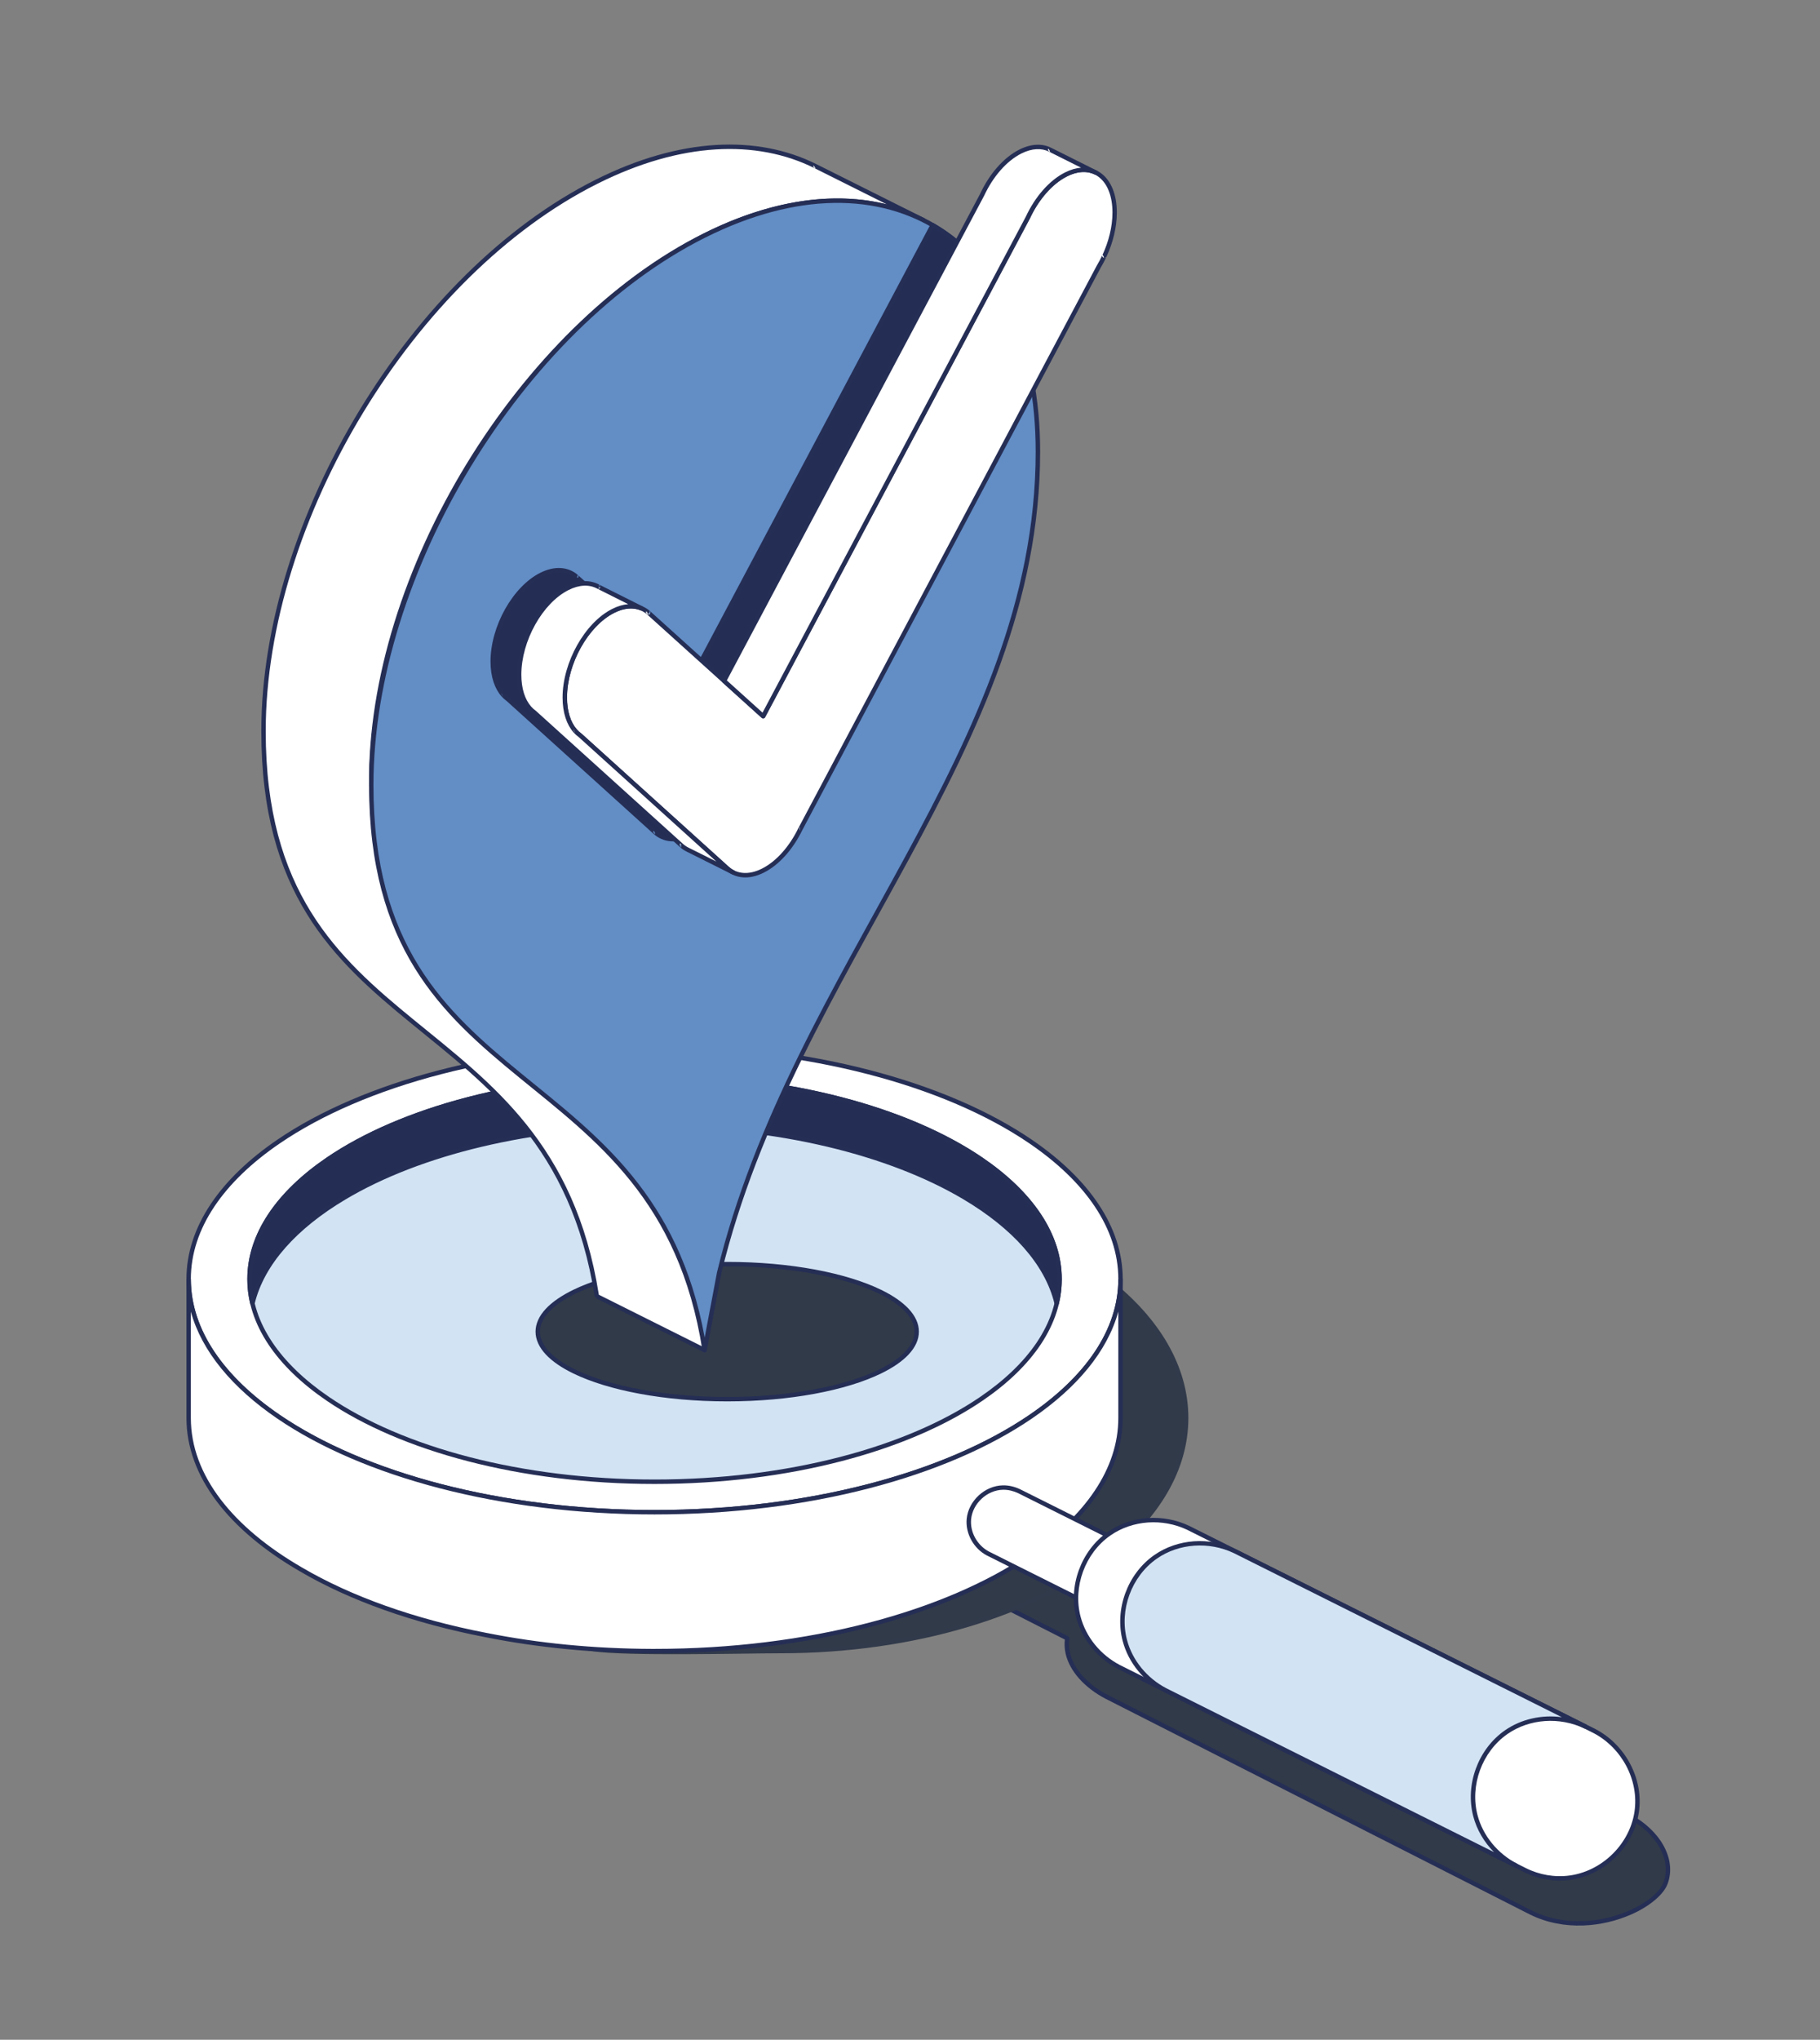 <?xml version="1.0" encoding="UTF-8"?>
<svg id="Layer_1" xmlns="http://www.w3.org/2000/svg" version="1.1" viewBox="0 0 122.181 136.876">
  <rect x="0" y="0" width="122.181" height="136.876" fill="#808080" stroke="none"/>
  <!-- Generator: Adobe Illustrator 29.2.1, SVG Export Plug-In . SVG Version: 2.1.0 Build 116)  -->
  <defs>
    <style>
      .st0, .st1 {
        fill: #313a49;
      }

      .st2, .st3, .st4, .st5, .st6, .st1, .st7 {
        fill-rule: evenodd;
      }

      .st2, .st8 {
        fill: #fff;
      }

      .st3 {
        fill: #313a4a;
      }

      .st4 {
        fill: #252e55;
      }

      .st5 {
        fill: #628dc5;
      }

      .st6 {
        fill: #242d54;
      }

      .st9, .st7 {
        fill: #d2e3f4;
      }
    </style>
  </defs>
  <path class="st0" d="M71.647,109.936l-6.09-3.098c-.871-.46-1.344-1.253-1.146-1.938.239-.825,1.448-1.391,2.686-1.237.409.051.803.175,1.156.348l6.08,3.092c.055-.02.111-.039.167-.057,1.763-.57,4.948-.361,6.71.504l28.11,14.298c2.002,1.055,3.08,2.91,2.496,4.505-.623,1.704-5.259,3.877-9.066,1.973-.161-.081-28.473-14.47-28.473-14.47-1.355-.714-2.331-1.779-2.591-2.91-.078-.339-.089-.679-.038-1.011h0Z"/>
  <path class="st4" d="M71.486,110.021c-.036.316-.019.638.055.959.268,1.167,1.268,2.272,2.666,3.008,0,0,.001,0,.002,0,0,0,28.313,14.389,28.474,14.47,2.328,1.164,4.959.835,6.829.009,1.269-.561,2.185-1.357,2.443-2.064.606-1.655-.489-3.593-2.566-4.688,0,0-.001,0-.002,0l-28.11-14.298s-.001,0-.002,0c-1.792-.879-5.029-1.091-6.821-.512-.037.012-.074.024-.111.037l-6.023-3.064s-.001,0-.002,0c-.367-.18-.778-.309-1.203-.362-.779-.096-1.547.08-2.091.423-.379.239-.651.558-.756.921-.215.741.276,1.612,1.219,2.11,0,0,.001,0,.002.001l5.997,3.05h0ZM71.793,109.959c.01-.063-.022-.126-.079-.155l-6.089-3.097c-.798-.422-1.254-1.137-1.072-1.765.086-.298.317-.556.629-.752.493-.31,1.19-.467,1.896-.379.391.048.769.168,1.108.333,0,0,6.079,3.092,6.079,3.092.036.019.079.021.117.007.053-.019.108-.038.163-.055,1.734-.561,4.865-.355,6.598.495l28.108,14.297c1.927,1.015,2.987,2.787,2.425,4.323-.24.656-1.107,1.374-2.285,1.894-1.801.796-4.334,1.118-6.576-.003-.161-.08-28.274-14.368-28.471-14.469-1.311-.691-2.263-1.717-2.514-2.812-.074-.321-.084-.642-.036-.955h0Z"/>
  <path class="st1" d="M52.39,79.514c15.033,0,27.239,7.008,27.239,15.64s-12.205,15.64-27.239,15.64c-2.453,0-10.317.214-12.578-.136-11.599-1.794-14.66-8.28-14.66-15.504,0-8.632,12.205-15.64,27.239-15.64h0Z"/>
  <path class="st3" d="M52.39,79.365c-9.058,0-17.093,2.538-22.072,6.437-3.346,2.62-5.315,5.856-5.315,9.351,0,3.646.777,7.106,3.013,9.881,2.233,2.771,5.925,4.865,11.773,5.769,2.266.35,10.144.138,12.601.138,9.058,0,17.093-2.538,22.072-6.437,3.346-2.62,5.315-5.856,5.315-9.351s-1.969-6.731-5.315-9.351c-4.979-3.899-13.014-6.437-22.072-6.437h0ZM52.39,79.662c8.982,0,16.951,2.508,21.889,6.374,3.265,2.557,5.202,5.707,5.202,9.117s-1.936,6.56-5.202,9.117c-4.937,3.866-12.907,6.374-21.889,6.374-2.449,0-10.298.215-12.556-.135-5.752-.89-9.39-2.936-11.587-5.662-2.194-2.722-2.948-6.118-2.948-9.695,0-3.411,1.936-6.56,5.202-9.117,4.937-3.866,12.907-6.374,21.889-6.374h0Z"/>
  <path class="st2" d="M43.944,70.195c17.264,0,31.28,7.008,31.28,15.64s-14.016,15.64-31.28,15.64-31.28-7.008-31.28-15.64,14.016-15.64,31.28-15.64h0Z"/>
  <path class="st4" d="M43.944,70.047c-10.393,0-19.612,2.536-25.325,6.431-3.843,2.621-6.103,5.861-6.103,9.357s2.26,6.736,6.103,9.357c5.713,3.896,14.932,6.431,25.325,6.431s19.612-2.536,25.325-6.431c3.843-2.621,6.103-5.861,6.103-9.357s-2.26-6.736-6.103-9.357c-5.713-3.896-14.932-6.431-25.325-6.431h0ZM43.944,70.344c10.323,0,19.483,2.51,25.158,6.38,3.748,2.556,5.974,5.702,5.974,9.112s-2.225,6.555-5.974,9.111c-5.675,3.87-14.834,6.38-25.158,6.38s-19.483-2.51-25.158-6.38c-3.748-2.556-5.974-5.702-5.974-9.111s2.225-6.555,5.974-9.112c5.675-3.87,14.834-6.38,25.158-6.38h0Z"/>
  <path class="st7" d="M43.944,72.24c15.006,0,27.19,6.092,27.19,13.595s-12.183,13.595-27.19,13.595-27.19-6.092-27.19-13.595,12.183-13.595,27.19-13.595h0Z"/>
  <path class="st4" d="M43.944,72.092c-9.039,0-17.056,2.206-22.025,5.594-3.347,2.283-5.314,5.105-5.314,8.15s1.967,5.867,5.314,8.149c4.969,3.388,12.986,5.594,22.025,5.594s17.056-2.206,22.025-5.594c3.347-2.282,5.314-5.105,5.314-8.149s-1.967-5.867-5.314-8.15c-4.969-3.388-12.986-5.594-22.025-5.594h0ZM43.944,72.389c8.969,0,16.927,2.18,21.857,5.542,3.252,2.218,5.184,4.946,5.184,7.904s-1.932,5.686-5.184,7.904c-4.93,3.362-12.888,5.542-21.857,5.542s-16.927-2.18-21.857-5.542c-3.252-2.218-5.184-4.946-5.184-7.904s1.932-5.687,5.184-7.904c4.93-3.362,12.888-5.542,21.857-5.542h0Z"/>
  <path class="st1" d="M48.82,84.826c7.019,0,12.718,2.031,12.718,4.532s-5.699,4.532-12.718,4.532-12.718-2.031-12.718-4.532,5.699-4.532,12.718-4.532h0Z"/>
  <path class="st4" d="M48.82,84.678c-4.239,0-7.998.739-10.328,1.871-.791.384-1.419.815-1.85,1.276-.45.481-.689.998-.689,1.533s.239,1.052.689,1.533c.431.461,1.059.892,1.85,1.276,2.33,1.132,6.089,1.871,10.328,1.871s7.998-.739,10.328-1.871c.791-.384,1.419-.815,1.85-1.276.45-.481.689-.998.689-1.533s-.239-1.052-.689-1.533c-.431-.461-1.059-.892-1.85-1.276-2.33-1.132-6.09-1.871-10.328-1.871h0ZM48.82,84.975c4.185,0,7.898.723,10.198,1.841.753.366,1.352.773,1.763,1.212.392.419.609.865.609,1.33s-.217.911-.609,1.33c-.41.439-1.01.846-1.763,1.212-2.3,1.118-6.013,1.841-10.198,1.841s-7.898-.723-10.198-1.841c-.753-.366-1.352-.773-1.763-1.212-.392-.419-.609-.865-.609-1.33s.217-.911.609-1.33c.411-.439,1.01-.846,1.763-1.212,2.3-1.118,6.013-1.841,10.198-1.841h0Z"/>
  <path class="st6" d="M16.948,87.467c-.128-.535-.194-1.079-.194-1.632,0-7.503,12.183-13.595,27.19-13.595s27.19,6.092,27.19,13.595c0,.552-.066,1.097-.194,1.632-1.614-6.735-13.093-11.963-26.996-11.963s-25.381,5.228-26.996,11.963h0Z"/>
  <path class="st4" d="M16.804,87.501c.016.067.076.114.144.114s.128-.047.144-.114c.638-2.661,2.842-5.078,6.127-7.028,4.971-2.95,12.413-4.822,20.724-4.822s15.753,1.872,20.724,4.822c3.286,1.95,5.49,4.366,6.127,7.028.016.067.076.114.144.114s.128-.047.144-.114c.131-.546.198-1.102.198-1.666,0-3.045-1.967-5.867-5.314-8.15-4.969-3.388-12.986-5.594-22.025-5.594s-17.056,2.206-22.025,5.594c-3.347,2.283-5.314,5.105-5.314,8.15,0,.564.067,1.12.198,1.666h0ZM16.976,86.829c-.049-.328-.073-.659-.073-.993,0-2.958,1.932-5.687,5.184-7.904,4.93-3.362,12.888-5.542,21.857-5.542s16.927,2.18,21.857,5.542c3.252,2.218,5.184,4.946,5.184,7.904,0,.334-.025.665-.073.993-.821-2.49-2.976-4.761-6.093-6.61-5.008-2.971-12.504-4.863-20.875-4.863s-15.868,1.892-20.875,4.863c-3.117,1.849-5.271,4.12-6.093,6.61h0Z"/>
  <path class="st2" d="M75.224,95.153c0,8.632-14.016,15.64-31.28,15.64h-.202c-3.883-.013-7.598-.379-11.024-1.058l-.114-.022c-4.832-.934-9.082-2.454-12.396-4.397-4.704-2.722-7.543-6.278-7.543-10.162v-9.318c0,8.632,14.016,15.64,31.28,15.64s31.28-7.008,31.28-15.64v9.318h0Z"/>
  <path class="st4" d="M12.813,85.915c.034,3.379,2.254,6.495,5.973,9.032,5.675,3.87,14.834,6.38,25.158,6.38s19.483-2.51,25.158-6.38c3.748-2.556,5.974-5.702,5.974-9.111h.297v9.318c0,3.496-2.26,6.736-6.103,9.357-5.713,3.896-14.932,6.431-25.325,6.431h-.203c-3.892-.013-7.617-.38-11.052-1.061l-.114-.022c-4.85-.937-9.117-2.465-12.443-4.415-4.758-2.753-7.616-6.361-7.616-10.291v-9.318h.297v.08h0ZM75.075,88.016v7.138c0,3.409-2.225,6.555-5.974,9.112-5.675,3.87-14.834,6.38-25.157,6.38h-.202c-3.872-.013-7.579-.378-10.996-1.055l-.115-.022c-4.814-.93-9.048-2.444-12.349-4.38l-.075.277.074-.277c-4.649-2.69-7.469-6.194-7.469-10.034v-7.138c.73,2.658,2.776,5.11,5.806,7.176,5.713,3.896,14.932,6.431,25.325,6.431s19.612-2.536,25.325-6.431c3.031-2.067,5.077-4.518,5.806-7.176h0ZM20.133,105.444c.023.013.048.02.074.02l-.074-.02h0Z"/>
  <path class="st8" d="M77.049,109.359c-.084-.003-.105-.003-.188-.011-.219-.022-.434-.075-.638-.158-.078-.031-.096-.041-.172-.077l-9.724-4.862c-.847-.445-1.375-1.397-1.281-2.328.114-1.122,1.139-2.079,2.281-2.102.377-.007.75.084,1.092.246l9.724,4.862c.761.4,1.276,1.2,1.292,2.046.024,1.221-1.037,2.334-2.292,2.384-.031,0-.063,0-.094,0h0Z"/>
  <path class="st4" d="M77.043,109.507s.004,0,.006,0h.094s.004,0,.006,0c1.334-.053,2.46-1.237,2.435-2.535-.018-.898-.563-1.749-1.372-2.174,0,0-.002,0-.003-.001l-9.724-4.862s-.002,0-.003-.001c-.362-.172-.759-.269-1.159-.261-1.214.024-2.304,1.042-2.425,2.235-.1.99.46,2.001,1.359,2.474,0,0,.002,0,.003.001l9.724,4.862s.002,0,.003.001c.079.038.098.048.18.081.217.087.446.144.679.168.087.009.109.009.197.012h0ZM77.052,109.211c-.077-.003-.098-.003-.176-.011-.205-.021-.407-.071-.597-.148-.074-.03-.091-.04-.163-.074,0,0-9.587-4.793-9.72-4.86-.793-.417-1.289-1.308-1.201-2.181.107-1.051,1.067-1.947,2.136-1.969.353-.007.703.079,1.023.231,0,0,9.722,4.861,9.722,4.861.713.375,1.196,1.124,1.212,1.917.023,1.143-.971,2.184-2.146,2.233h-.089Z"/>
  <path class="st8" d="M104.609,126.045c-.171-.007-.214-.006-.385-.022-.512-.048-1.016-.173-1.492-.368-.159-.065-.196-.086-.351-.16l-27.271-13.636c-1.318-.689-2.336-1.907-2.712-3.34-.537-2.042.296-4.377,2.065-5.608,1.527-1.063,3.608-1.199,5.314-.385l27.271,13.636c1.947,1.019,3.156,3.251,2.826,5.443-.353,2.34-2.441,4.301-4.878,4.432-.128.007-.257.007-.385.006h0Z"/>
  <path class="st4" d="M104.603,126.193s.004,0,.005,0c.131,0,.263,0,.394-.007,2.506-.135,4.654-2.151,5.017-4.558.339-2.253-.902-4.549-2.904-5.597,0,0-.002,0-.002-.001l-27.271-13.636s-.002,0-.003-.001c-1.754-.837-3.893-.696-5.462.397-1.818,1.266-2.675,3.667-2.123,5.767.387,1.472,1.433,2.725,2.787,3.433,0,0,.002,0,.002.001l27.271,13.636s.002,0,.002.001c.158.075.197.096.359.163.489.201,1.008.329,1.535.379.174.016.218.016.393.023h0ZM104.612,125.896c-.165-.006-.208-.006-.374-.021-.497-.047-.988-.168-1.45-.358-.155-.064-.192-.084-.343-.156,0,0-27.268-13.634-27.268-13.634-1.28-.67-2.27-1.853-2.636-3.245-.521-1.984.288-4.252,2.006-5.448,1.484-1.033,3.505-1.164,5.163-.373,0,0,27.269,13.635,27.269,13.635,1.892.991,3.067,3.159,2.746,5.289-.342,2.274-2.371,4.179-4.739,4.306-.125.007-.25.006-.375.006h0Z"/>
  <path class="st9" d="M101.76,125.185l-23.536-11.768c-1.318-.689-2.336-1.907-2.712-3.34-.537-2.042.296-4.377,2.065-5.608,1.527-1.063,3.608-1.199,5.314-.385l23.579,11.79-.043-.022c-1.706-.814-3.787-.679-5.314.385-1.768,1.231-2.601,3.566-2.065,5.608.377,1.432,1.395,2.65,2.712,3.34h0Z"/>
  <path class="st4" d="M106.403,116.007l-.043-.021c-1.658-.79-3.679-.66-5.163.374-1.718,1.196-2.527,3.464-2.006,5.448.366,1.392,1.357,2.576,2.638,3.246.072.038.1.127.063.199-.037.072-.126.102-.199.065l-23.536-11.768s-.002,0-.002-.001c-1.354-.709-2.4-1.961-2.787-3.433-.552-2.1.305-4.501,2.123-5.767,1.57-1.093,3.709-1.234,5.462-.397,0,0,.002,0,.003.001l23.579,11.79-.133.266h0ZM104.851,115.231c-1.335-.182-2.72.116-3.824.884-1.818,1.266-2.675,3.667-2.123,5.767.24.911.731,1.738,1.393,2.404h0c-5.193-2.596-21.837-10.918-22.005-11.002-1.28-.67-2.27-1.853-2.636-3.245-.521-1.984.288-4.252,2.006-5.448,1.484-1.033,3.505-1.164,5.163-.373l22.027,11.013h0Z"/>
  <path class="st2" d="M24.924,52.682c.125,11.895,22.629,22.646,22.377,37.914l-7.234-3.617c-3.15-20.21-22.377-16.274-22.377-37.914,0-14.181,10.027-30.707,22.377-36.882,5.617-2.808,10.754-2.995,14.685-1.03h0l7.234,3.617h0c-3.931-1.965-9.068-1.779-14.685,1.03-12.35,6.175-22.526,22.702-22.377,36.882h0Z"/>
  <path class="st4" d="M61.977,14.919h.009c.066,0,.125-.044.143-.107h0s.001-.005.002-.007c.016-.067-.016-.136-.078-.167l-7.234-3.617-.066.281h0l.066-.281c-3.966-1.983-9.15-1.804-14.817,1.03-12.395,6.197-22.459,22.783-22.459,37.015,0,10.883,4.831,15.336,10.062,19.608,5.176,4.227,10.749,8.272,12.317,18.328l.147.126-.066-.016,7.234,3.617c.046.023.1.021.143-.006.044-.026.071-.073.071-.125.127-7.67-5.449-14.213-11.086-20.325-3.359-3.643-6.737-7.133-8.914-10.625-1.439-2.308-2.352-4.615-2.377-6.968h0c-.149-14.128,9.99-30.595,22.295-36.748,5.567-2.783,10.656-2.977,14.552-1.03.018.009.038.014.058.015h0ZM54.685,11.287l4.853,2.426c-3.54-.881-7.767-.314-12.304,1.955l.066.281-.066-.281c-12.395,6.198-22.609,22.785-22.459,37.016h0c.025,2.405.952,4.764,2.422,7.122,2.186,3.506,5.574,7.012,8.947,10.669,5.525,5.991,11.018,12.386,11.01,19.882l-6.953-3.477c-1.598-10.098-7.198-14.18-12.41-18.437-5.17-4.222-9.953-8.621-9.953-19.378,0-14.129,9.989-30.597,22.295-36.749,5.567-2.783,10.656-2.977,14.552-1.03h0ZM54.751,11.302s-.131-.229-.142-.191c-.044.146.14.191.142.191h0Z"/>
  <path class="st5" d="M47.301,15.8c12.35-6.175,22.377.325,22.377,14.505,0,19.996-16.416,34.57-21.396,55.099l-.981,5.191c-3.15-20.21-22.377-16.273-22.377-37.914,0-14.181,10.027-30.707,22.377-36.882h0Z"/>
  <path class="st4" d="M47.301,15.949l-.066-.281c-12.395,6.197-22.459,22.783-22.459,37.015,0,10.883,4.831,15.336,10.062,19.608,5.176,4.227,10.749,8.272,12.317,18.328.011.071.072.124.144.126.072.001.135-.05.148-.121l.98-5.187c2.487-10.25,7.831-19.013,12.551-27.71,4.739-8.731,8.849-17.397,8.849-27.421,0-7.152-2.539-12.362-6.625-15.011-4.088-2.65-9.734-2.744-15.967.373l.066.281h0ZM47.367,15.933c6.118-3.059,11.66-2.99,15.672-.389,4.015,2.603,6.489,7.733,6.489,14.762,0,9.973-4.098,18.592-8.813,27.279-4.732,8.72-10.086,17.508-12.579,27.785,0,.003-.001.005-.002.007l-.827,4.377c-1.75-9.558-7.201-13.543-12.284-17.694-5.17-4.222-9.953-8.621-9.953-19.378,0-14.129,9.989-30.597,22.295-36.749h0Z"/>
  <path class="st6" d="M62.611,15.108c1.701.983,3.152,2.392,4.288,4.186l-18.01,33.93h0c-.598,1.23-1.502,2.276-2.513,2.782-.947.473-1.8.379-2.395-.153h-.001s-.002-.002-.002-.002l-.011-.01-9.86-8.913c-.12-.085-.232-.186-.334-.302h0c-.435-.495-.695-1.262-.695-2.237,0-2.312,1.46-4.918,3.257-5.817.92-.46,1.751-.384,2.343.108h0c.039.033.077.067.114.103l7.602,6.859,16.215-30.533h0Z"/>
  <path class="st4" d="M38.779,38.568l-.005-.004h0s-.001-.001-.001-.001h-.001c-.633-.526-1.52-.616-2.502-.126-1.84.92-3.34,3.584-3.34,5.95,0,1.018.277,1.818.732,2.335h0c.108.123.226.229.353.32,0,0,9.853,8.907,9.853,8.907h0s0,0,0,0h0l.005.004s.004.003.005.004l.005.003h-.003s.003,0,.003,0h0s-.004,0-.004,0l.004.002.003.002-.005-.002c.637.569,1.548.681,2.56.175,1.036-.518,1.966-1.587,2.579-2.847l18.009-33.928c.025-.047.023-.104-.006-.149-1.15-1.815-2.619-3.24-4.34-4.235-.035-.02-.076-.025-.115-.014-.039.011-.071.038-.09.073l-16.126,30.365-7.458-6.729c-.039-.038-.08-.075-.121-.109.002.001.003.003.004.004h0ZM48.755,53.16v-.002c-.582,1.199-1.46,2.221-2.445,2.714-.881.44-1.675.365-2.23-.131h0s0,0,0,0h-.001s0-.002,0-.002l-.011-.01-9.859-8.913s-.009-.008-.014-.011c-.111-.079-.214-.172-.308-.279h0c-.416-.472-.658-1.208-.658-2.139,0-2.257,1.42-4.806,3.175-5.684.856-.428,1.63-.369,2.182.09.027.022.06.034.095.034h0c-.035,0-.068-.012-.095-.034.036.03.071.062.106.095.001.001.003.003.004.004l7.602,6.859c.034.031.08.044.125.036.045-.008.084-.036.105-.077,0,0,14.97-28.188,16.143-30.396h0c1.6.954,2.972,2.295,4.058,3.986l-17.97,33.853-.003.007h0ZM43.981,56h0ZM43.965,55.868c-.002.063.003.12.003.12h.01s0,.01,0,.01h.001s0,.001,0,.001v-.002s.001.003.001.003h-.001s-.033-.014-.033-.014h0l.033.013h-.002s-.029-.012-.029-.012h.005s0,0,0,0l.024.011h0,0l-.007-.006-.004-.004h0,0c-.048-.044-.194-.193-.056-.267.023-.012.041.069.053.147h0ZM43.98,56l-.035-.014h-.001s.036.014.036.014h0ZM48.88,53.371h.01s-.006,0-.01,0h0ZM48.89,53.372l-.07-.279c.042-.023.07.278.07.279h0ZM48.871,53.37h.006s-.007,0-.007,0h0ZM48.861,53.369h.005s-.006,0-.006,0h0ZM48.852,53.367h.005s-.005,0-.005,0h0ZM48.843,53.364h.005s-.005,0-.005,0h0ZM48.834,53.361l.004.002-.005-.002h0ZM48.826,53.357l.004.002-.005-.002h0ZM48.818,53.353l.004.002-.004-.002h0ZM48.81,53.348l.004.002-.004-.003h0ZM48.802,53.343l.004.002-.004-.003h0ZM48.795,53.337l.003.003-.004-.003h0ZM48.788,53.331l.003.003-.004-.003h0ZM48.781,53.324l.003.003-.003-.004h0ZM48.775,53.317l.002.003-.003-.004h0ZM48.769,53.31l.002.003-.003-.004h0ZM48.764,53.302l.002.003-.003-.004h0ZM48.759,53.294l.002.003-.003-.004h0ZM48.755,53.285l.002.003-.002-.005h0ZM48.751,53.276v.003s0-.005,0-.005v.002h0ZM48.748,53.268v.003s0-.005,0-.005v.002h0ZM48.745,53.259v.003s0-.005,0-.005v.002h0ZM48.743,53.25v.003s0-.005,0-.005v.002h0ZM48.742,53.24v.003s0-.005,0-.005v.002h0ZM48.741,53.231v.003s0-.005,0-.005v.002h0ZM48.741,53.222v.003s0-.005,0-.005v.002h0ZM48.741,53.213v.003s0-.005,0-.005v.002h0ZM48.742,53.203v.003s0-.005,0-.005v.002h0ZM48.744,53.194v.003s0-.005,0-.005v.002h0ZM48.746,53.185v.002s0-.005,0-.005v.002h0ZM48.749,53.176v.002s0-.005,0-.005v.002h0ZM48.752,53.167v.002s.001-.004.001-.004v.002h-.001ZM33.774,46.773h0ZM33.774,46.773s-.102-.265-.125-.228l.125.228h0ZM38.779,38.568c.034.03-.095.251-.099.259l.13-.076-.13.076h0c.063,0,.118-.039.14-.098.021-.057.004-.12-.04-.161h0ZM38.68,38.827h0ZM38.68,38.827s-.109-.258-.13-.22c-.079.143.129.22.13.22h0Z"/>
  <path class="st2" d="M69,14.604c.596-1.282,1.526-2.381,2.571-2.903,1.798-.899,3.257.248,3.257,2.559,0,.969-.256,1.989-.687,2.914h0c-.116.251-.246.494-.386.727l-20.029,37.739h0c-.598,1.23-1.502,2.276-2.513,2.782-.947.473-1.8.379-2.395-.153h-.001s-.002-.002-.002-.002l-.011-.01-9.86-8.913c-.12-.085-.232-.186-.334-.302h0c-.435-.494-.695-1.262-.695-2.237,0-2.312,1.46-4.918,3.257-5.817.919-.46,1.751-.384,2.343.108h0c.039.033.077.067.114.103l7.602,6.859,17.767-33.455h0Z"/>
  <path class="st4" d="M68.867,14.537l-17.676,33.284-7.458-6.729c-.039-.038-.08-.075-.121-.109.002.001.003.003.004.004l-.005-.004h0s-.001-.001-.001-.001h-.001c-.633-.526-1.52-.616-2.502-.126-1.84.92-3.34,3.584-3.34,5.95,0,1.018.277,1.819.732,2.335h0c.108.123.226.23.353.32,0,0,9.853,8.907,9.853,8.907h0s.005.004.005.004c.002.001.004.003.005.004l.005.003h-.003s.004,0,.004,0h0s-.004,0-.004,0l.004.002.003.002-.005-.002c.637.569,1.548.681,2.56.175,1.036-.518,1.966-1.587,2.579-2.847l20.027-37.734c.142-.237.273-.484.391-.738l-.004.007-.131.079h0l.135-.086c.439-.945.7-1.987.7-2.977,0-1.212-.393-2.115-1.011-2.6-.63-.495-1.5-.572-2.461-.092-1.07.535-2.026,1.656-2.637,2.969h0ZM74.007,17.111h0s0,.002,0,.002c-.114.245-.241.484-.378.712-.001.002-.003.005-.004.007l-20.029,37.739-.003.007v-.002c-.582,1.199-1.46,2.221-2.445,2.714-.881.441-1.676.365-2.23-.131h0s0,0,0,0h-.001s0-.001,0-.001l-.011-.01-9.86-8.913s-.009-.008-.014-.011c-.111-.079-.214-.172-.308-.279h0c-.416-.472-.658-1.208-.658-2.139,0-2.257,1.42-4.806,3.175-5.684.856-.428,1.63-.369,2.182.09.027.022.06.034.095.034h0c-.035,0-.068-.012-.095-.034.036.03.071.062.106.095.001.001.003.003.004.004l7.602,6.859c.034.031.08.044.125.036.045-.008.084-.036.105-.077l17.767-33.455h0s.004-.007.004-.007c.581-1.25,1.485-2.323,2.503-2.833.837-.419,1.596-.372,2.145.06.561.441.898,1.267.898,2.367,0,.948-.252,1.946-.672,2.851h0ZM48.818,58.418h0ZM48.801,58.286c-.002.063.003.12.003.12h.01s0,.01,0,.01h.001s0,.001,0,.001v-.002s.001.003.001.003h-.001s-.033-.014-.033-.014h0s.033.013.033.013h0-.002s-.029-.012-.029-.012h.005s0,0,0,0l.024.011h0s0,0,0,0l-.007-.006-.004-.004h0,0c-.048-.044-.194-.193-.056-.267.023-.012.041.069.053.147h0ZM48.816,58.418l-.035-.014h-.001s.036.014.036.014h0ZM53.716,55.789h.01s-.006,0-.01,0h0ZM53.726,55.79l-.07-.279c.042-.023.07.278.07.279h0ZM53.707,55.789h.006s-.007,0-.007,0h0ZM53.698,55.787h.005s-.006,0-.006,0h0ZM53.688,55.785h.005s-.005,0-.005,0h0ZM53.68,55.782h.005s-.005,0-.005,0h0ZM53.671,55.779l.004.002-.005-.002h0ZM53.662,55.775l.004.002-.005-.002h0ZM53.654,55.771l.004.002-.004-.002h0ZM53.646,55.766l.004.002-.004-.003h0ZM53.638,55.761l.003.002-.004-.003h0ZM53.631,55.755l.003.003-.004-.003h0ZM53.624,55.749l.003.003-.004-.003h0ZM53.617,55.743l.003.003-.004-.004h0ZM53.611,55.736l.003.003-.003-.004h0ZM53.605,55.728l.002.003-.003-.004h0ZM53.6,55.72l.002.003-.003-.004h0ZM53.595,55.712l.002.003-.002-.004h0ZM53.591,55.703l.002.003-.002-.004h0ZM53.587,55.695v.003s0-.005,0-.005v.002h0ZM53.584,55.686v.003s0-.005,0-.005v.002h0ZM53.582,55.677v.003s0-.005,0-.005v.002h0ZM53.58,55.668v.003s0-.005,0-.005v.002h0ZM53.578,55.658v.003s0-.005,0-.005v.002h0ZM53.578,55.649v.003s0-.005,0-.005v.002h0ZM53.577,55.64v.003-.005s0,.002,0,.002h0ZM53.578,55.631v.003s0-.005,0-.005v.002h0ZM53.579,55.621v.003s0-.005,0-.005v.002h0ZM53.58,55.612v.003s0-.005,0-.005v.002h0ZM53.582,55.603v.002s0-.005,0-.005v.002h0ZM53.585,55.594v.002s0-.005,0-.005v.002h0ZM53.588,55.585v.002s.001-.005.001-.005v.002h-.001ZM38.61,49.191h0,0ZM38.61,49.191s-.102-.265-.125-.228l.125.228h0ZM43.616,40.987c.034.03-.095.251-.099.259l.13-.076-.13.076h0c.063,0,.118-.039.14-.098.021-.057.004-.121-.04-.161h0ZM43.516,41.245h0ZM43.516,41.245s-.109-.258-.13-.22c-.079.143.129.22.13.22h0ZM74.272,17.244l-.131.079c.055,0,.106-.031.131-.079h0ZM74.006,17.113c-.008.018-.012.034-.013.05-.003.032.005.064.023.092.027.043.074.069.125.069h0c-.023,0-.046-.006-.066-.016h0,0c-.024-.012-.044-.03-.059-.053-.017-.027-.025-.059-.023-.091h0c.001-.018.006-.035.013-.052h0ZM74.141,17.323c-.006-.002-.151-.056-.148-.159.001-.018.006-.035.013-.052h0s.003-.007.003-.007c.02-.037.127.209.131.218h0ZM68.988,14.752h.002s-.002,0-.002,0h0ZM68.98,14.751h0-.003s.003,0,.003,0h0ZM68.971,14.749h0s-.004,0-.004,0h.003ZM68.962,14.747h0s-.004,0-.004,0h.003ZM68.952,14.744h0s-.004-.001-.004-.001h.003ZM68.943,14.741h0s-.004-.001-.004-.001h.003ZM68.935,14.737h0s-.002,0-.002,0h0,.002ZM68.933,14.736h0-.002s.002,0,.002,0h0ZM68.926,14.733h0s-.004-.002-.004-.002l.003.002h0ZM68.918,14.728h0s-.004-.002-.004-.002l.003.002h0ZM68.911,14.722h0s-.004-.002-.004-.002l.003.002h0ZM68.903,14.717h.001s-.004-.002-.004-.002l.002.002h0ZM68.896,14.71h.001s-.003-.002-.003-.002l.002.002h0ZM68.89,14.703h.001s-.003-.002-.003-.002l.002.002h0ZM68.883,14.696h.001s-.003-.003-.003-.003l.002.003h0ZM68.878,14.688v.002s-.002-.004-.002-.004l.002.003h0ZM68.872,14.68v.002s-.001-.004-.001-.004v.003h.001ZM68.868,14.672v.002s-.001-.004-.001-.004v.003h.001ZM68.863,14.663v.002s0-.005,0-.005v.002h0ZM68.86,14.654v.002s0-.005,0-.005v.002h0ZM68.857,14.645v.003s0-.005,0-.005v.002h0ZM68.855,14.636v.003s0-.005,0-.005v.002h0ZM68.853,14.626v.003s0-.005,0-.005v.002h0ZM68.852,14.617v.003s0-.005,0-.005v.002h0ZM68.851,14.607v.003s0-.005,0-.005v.002h0ZM68.851,14.598v.003s0-.005,0-.005v.002h0ZM68.852,14.589v.004s0-.005,0-.005v.002h0ZM68.853,14.579v.004s0-.005,0-.005v.002h0ZM68.855,14.57v.004s0-.005,0-.005h0ZM68.857,14.561v.004s0-.005,0-.005h0ZM68.861,14.552v.004s0-.005,0-.005h0ZM68.864,14.543l-.002.004.002-.005h0Z"/>
  <path class="st2" d="M49.215,58.541h0l-3.067-1.533h0c-.142-.071-.275-.162-.398-.271h-.001s-.002-.002-.002-.002l-.011-.01-9.86-8.913c-.12-.085-.232-.186-.334-.302h0c-.435-.494-.695-1.262-.695-2.237,0-2.312,1.46-4.918,3.257-5.817.777-.388,1.491-.395,2.051-.09h0l2.901,1.454h0c-.532-.221-1.183-.182-1.885.17-1.798.899-3.257,3.505-3.257,5.817,0,.975.26,1.743.695,2.237h0c.102.116.214.217.334.302l9.86,8.913.011.01h.002s.001.002.001.002h0c.122.109.255.2.398.271h0ZM48.608,45.691l17.324-32.621h0c.596-1.282,1.527-2.381,2.571-2.903.752-.376,1.446-.394,1.997-.118h0l3.067,1.534h0c-.552-.276-1.245-.258-1.997.118-1.044.522-1.975,1.621-2.571,2.903h0l-17.767,33.455-2.624-2.368h0Z"/>
  <path class="st4" d="M49.207,58.689h.009c.069,0,.129-.047.144-.114.007-.028.005-.057-.004-.082h0s0-.002,0-.002v-.002s-.001-.001-.001-.001v-.002s-.003-.006-.003-.006h0c-.014-.031-.037-.056-.068-.072-.131-.065-.253-.149-.365-.249h0s0,0,0,0h-.001s0-.001,0-.001l-.011-.01-9.86-8.913s-.009-.008-.014-.011c-.111-.079-.214-.172-.308-.279h0c-.416-.472-.658-1.208-.658-2.139,0-2.257,1.42-4.806,3.175-5.684.657-.328,1.264-.371,1.762-.165.007.003.015.005.022.007h0s0,0,0,0h.004s.002.001.002.001h0s0,0,0,0h.003s.004,0,.004,0h0s0,0,0,0h.002s.006,0,.006,0c.003,0,.006,0,.009,0h0c.069,0,.129-.047.144-.114.007-.028.005-.057-.004-.083h0s0-.002,0-.002v-.002s-.001-.002-.001-.002v-.002s-.003-.006-.003-.006h0c-.014-.031-.037-.056-.068-.072l-2.9-1.454c-.597-.323-1.358-.324-2.185.09-1.84.92-3.34,3.584-3.34,5.95,0,1.018.277,1.819.732,2.335h0c.108.123.226.229.353.32,0,0,9.853,8.907,9.853,8.907h0s0,0,0,0h0l.005.004s.004.003.005.004l.005.003h-.003s.003,0,.003,0h0s-.004,0-.004,0h.004s.003.004.003.004l-.005-.002c.132.118.276.216.43.293.021.01.043.016.066.016h0c-.023,0-.046-.005-.066-.016l3.067,1.534c.018.009.038.014.058.015h0ZM48.816,58.417h0,0ZM48.815,58.416h0s0,0,0,0h0ZM48.767,58.151c-.006-.011-.012-.016-.019-.012h-.002s.021.012.021.012h0ZM40.091,39.498h0s2.082,1.044,2.082,1.044c-.336.027-.694.129-1.066.315-1.84.92-3.34,3.584-3.34,5.95,0,1.018.277,1.819.732,2.335h0c.108.123.226.23.353.32l9.239,8.352-1.876-.938h0c-.131-.066-.253-.149-.365-.249h0s0,0,0,0h-.001s0-.001,0-.001l-.011-.01-9.859-8.913s-.009-.008-.014-.011c-.111-.079-.214-.172-.308-.279h0c-.416-.472-.658-1.208-.658-2.139,0-2.257,1.42-4.806,3.175-5.684.725-.363,1.391-.377,1.914-.093l.005.002h0ZM46.289,56.962c.008.025.01.053.003.08-.016.067-.076.114-.145.114h0c.069,0,.129-.047.144-.114.006-.027.005-.055-.003-.08h0ZM45.751,56.885h0s0,0,0,0h0ZM45.734,56.753c-.002.063.003.12.003.12h.01s0,.01,0,.01h.001s0,.001,0,.001v-.002s.001.003.001.003h-.001s-.033-.014-.033-.014h0s.033.013.033.013h0s0,0,0,0h-.002s-.029-.012-.029-.012h.005s0,0,0,0l.024.011h0s0,0,0,0l-.007-.006-.004-.004h0,0c-.048-.044-.194-.193-.056-.267.023-.012.041.069.053.147h0ZM45.749,56.884l-.035-.014h-.001s.036.014.036.014h0ZM38.61,49.191h0,0ZM38.61,49.191l-.125-.228c.023-.036.124.226.125.228h0ZM73.559,11.731h.009c.059,0,.112-.035.135-.087h0,0c.004-.008.007-.017.009-.027.016-.067-.017-.136-.078-.167l-3.067-1.534-.066.281h0l.066-.281c-.588-.294-1.328-.283-2.13.118-1.07.535-2.026,1.656-2.637,2.969l-17.323,32.618c-.032.06-.019.134.032.18l2.624,2.368c.034.031.08.044.125.036.045-.008.084-.036.105-.077l17.767-33.455h0s.004-.007.004-.007c.581-1.25,1.485-2.323,2.503-2.833.703-.351,1.349-.376,1.865-.118.018.009.038.014.058.015h0ZM70.435,10.182l2.141,1.071c-.338.026-.698.128-1.072.315-1.07.535-2.026,1.656-2.637,2.969l-17.676,33.284-2.397-2.163,17.27-32.519h0s.004-.007.004-.007c.581-1.25,1.485-2.323,2.503-2.833.703-.351,1.349-.376,1.865-.118h0ZM35.543,47.657h0ZM35.543,47.657s-.102-.265-.125-.228l.125.228h0ZM40.298,39.317c.012.038-.139.194-.141.196.069,0,.129-.047.144-.114.007-.028.005-.056-.004-.082h0ZM40.228,39.234l-.071.278c.004-.013.085-.316.135-.21-.013-.029-.035-.053-.064-.069h0ZM40.296,39.312v.003s0-.002,0-.002h0ZM40.294,39.307h0s0,0,0,0h0ZM68.988,14.752h.002s-.002,0-.002,0h0ZM68.98,14.751h0-.003s.003,0,.003,0h0ZM68.971,14.749h0s-.004,0-.004,0h.003ZM68.962,14.747h0s-.004,0-.004,0h.003ZM68.952,14.744h0s-.004-.001-.004-.001h.003ZM68.943,14.741h0s-.004-.001-.004-.001h.003ZM68.935,14.737h0s-.002,0-.002,0h0,.002ZM68.933,14.736h0-.002s.002,0,.002,0h0ZM68.926,14.733h0s-.004-.002-.004-.002l.003.002h0ZM68.918,14.728h0s-.004-.002-.004-.002l.003.002h0ZM68.911,14.722h0s-.004-.002-.004-.002l.003.002h0ZM68.903,14.717h.001s-.004-.002-.004-.002l.002.002h0ZM68.896,14.71h.001s-.003-.002-.003-.002l.002.002h0ZM68.89,14.703h.001s-.003-.002-.003-.002l.002.002h0ZM68.883,14.696h.001s-.003-.003-.003-.003l.002.003h0ZM68.878,14.688v.002s-.002-.004-.002-.004l.002.003h0ZM68.872,14.68v.002s-.001-.004-.001-.004v.003h.001ZM68.868,14.672v.002s-.001-.004-.001-.004v.003h.001ZM68.863,14.663v.002s0-.005,0-.005v.002h0ZM68.86,14.654v.002s0-.005,0-.005v.002h0ZM68.857,14.645v.003s0-.005,0-.005v.002h0ZM68.855,14.636v.003s0-.005,0-.005v.002h0ZM68.853,14.626v.003s0-.005,0-.005v.002h0ZM68.852,14.617v.003s0-.005,0-.005v.002h0ZM68.851,14.607v.003s0-.005,0-.005v.002h0ZM68.851,14.598v.003s0-.005,0-.005v.002h0ZM68.852,14.589v.004s0-.005,0-.005v.002h0ZM68.853,14.579v.004s0-.005,0-.005v.002h0ZM68.855,14.57v.004s0-.005,0-.005h0ZM68.857,14.561v.004s0-.005,0-.005h0ZM68.861,14.552v.004s0-.005,0-.005h0ZM68.864,14.543l-.002.004.002-.005h0ZM65.921,13.218h.002s-.002,0-.002,0h0ZM65.913,13.217h0-.003s.003,0,.003,0h0ZM65.904,13.216h0s-.004,0-.004,0h.003ZM65.894,13.213h0s-.004,0-.004,0h.003ZM65.885,13.211h0s-.004-.001-.004-.001h.003ZM65.876,13.207h0s-.004-.001-.004-.001h.003ZM65.868,13.204h0s-.002,0-.002,0h0,.001ZM65.866,13.203h0-.002s.002,0,.002,0h0ZM65.859,13.199h0s-.004-.002-.004-.002l.003.002h0ZM65.851,13.194h.001s-.004-.002-.004-.002l.003.002h0ZM65.844,13.189h.001s-.004-.002-.004-.002l.003.002h0ZM65.836,13.183h.001s-.004-.002-.004-.002l.002.002h0ZM65.829,13.177h.001s-.003-.002-.003-.002l.002.002h0ZM65.823,13.17h.001s-.003-.002-.003-.002l.002.002h0ZM65.816,13.162h.001s-.003-.002-.003-.002l.002.002h0ZM65.811,13.155v.002s-.002-.004-.002-.004l.002.003h0ZM65.805,13.146v.002s-.001-.004-.001-.004v.003h.001ZM65.801,13.138v.002s-.001-.004-.001-.004v.003h.001ZM65.796,13.129v.002s0-.005,0-.005v.002h0ZM65.793,13.12v.002s0-.005,0-.005v.002h0ZM65.79,13.111v.003s0-.005,0-.005v.002h0ZM65.788,13.102v.003s0-.005,0-.005v.002h0ZM65.786,13.093v.003s0-.005,0-.005v.002h0ZM65.785,13.083v.003s0-.005,0-.005v.002h0ZM65.784,13.074v.003s0-.005,0-.005v.002h0ZM65.784,13.065v.003-.005s0,.002,0,.002h0ZM65.785,13.055v.003s0-.005,0-.005v.002h0ZM65.786,13.046v.004s0-.005,0-.005h0ZM65.788,13.036v.004s0-.005,0-.005h0ZM65.79,13.027v.004s0-.005,0-.005h0ZM65.793,13.018v.004s0-.005,0-.005h0ZM65.797,13.009l-.002.004.002-.005h0ZM70.501,10.198s-.105-.262-.127-.225c-.085.142.126.224.127.225h0Z"/>
</svg>